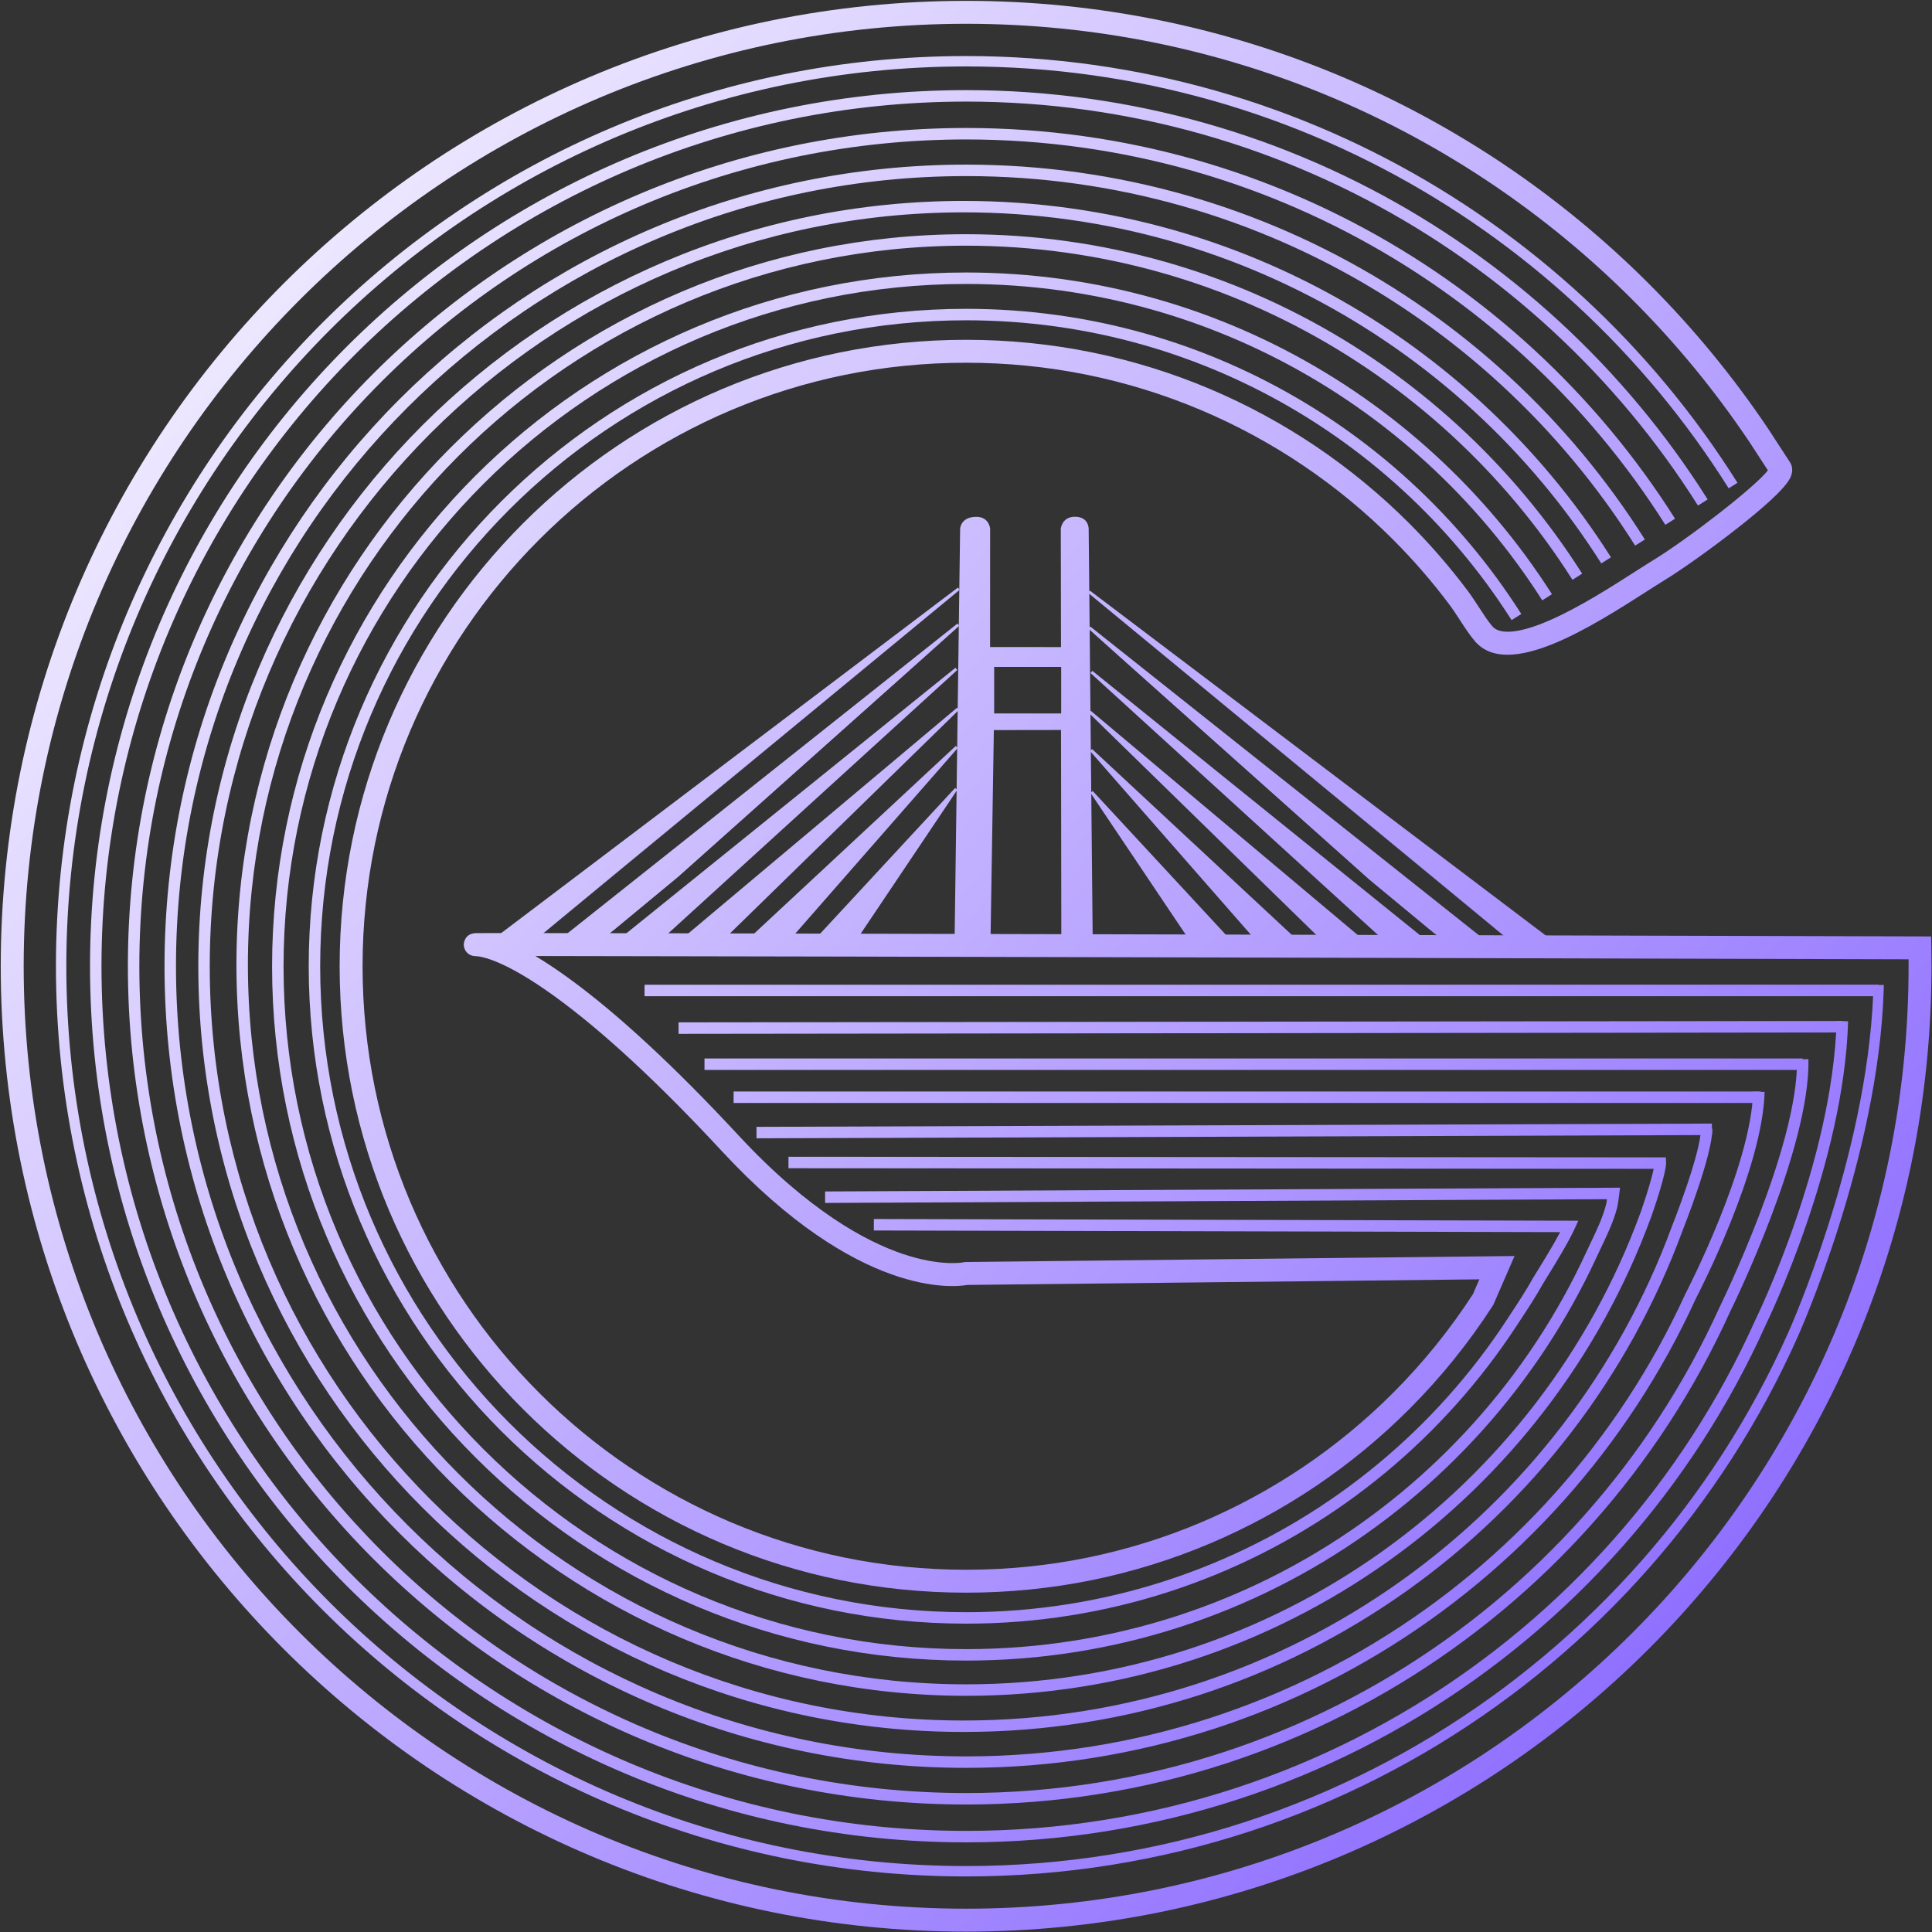 <svg width="1348" height="1348" viewBox="0 0 1348 1348" fill="none" xmlns="http://www.w3.org/2000/svg">
<rect x="0" y="0" width="1348" height="1348" fill="#333333" stroke="none"/>
<path d="M674.093 1347.74C628.399 1347.74 582.73 1343.13 538.354 1334.05C495.103 1325.2 452.56 1312 411.906 1294.8C371.991 1277.92 333.496 1257.02 297.488 1232.7C261.823 1208.6 228.286 1180.93 197.808 1150.45C167.328 1119.97 139.657 1086.44 115.563 1050.77C91.236 1014.76 70.341 976.268 53.459 936.353C36.265 895.701 23.059 853.158 14.207 809.906C5.127 765.531 0.523 719.861 0.523 674.167C0.523 628.473 5.127 582.804 14.207 538.428C23.059 495.177 36.265 452.634 53.459 411.981C70.341 372.067 91.236 333.571 115.563 297.562C139.658 261.897 167.33 228.36 197.808 197.882C228.285 167.404 261.823 139.733 297.488 115.638C333.496 91.311 371.992 70.416 411.906 53.534C452.561 36.338 495.104 23.132 538.353 14.282C582.727 5.202 628.396 0.598 674.093 0.598C719.79 0.598 765.458 5.202 809.832 14.282C853.081 23.132 895.624 36.338 936.279 53.534C976.193 70.416 1014.69 91.311 1050.7 115.638C1086.36 139.732 1119.9 167.403 1150.38 197.882C1158.09 205.598 1165.72 213.602 1173.04 221.671C1180.37 229.753 1187.6 238.121 1194.53 246.542C1201.47 254.981 1208.3 263.698 1214.81 272.452C1221.34 281.224 1227.74 290.275 1233.83 299.354L1233.89 299.447L1248.94 322.571C1250.37 324.774 1250.81 327.498 1250.19 330.24C1249.43 333.549 1247.87 340.436 1212.6 368.214C1195.13 381.974 1174.28 396.879 1161.91 404.461C1158.51 406.545 1154.44 409.148 1149.73 412.163C1110.96 436.99 1052.36 474.51 1029.11 447.417C1025.45 443.155 1021.99 437.824 1018.64 432.669C1016.23 428.955 1013.73 425.115 1011.24 421.794C1005.26 413.81 998.902 405.933 992.353 398.382C985.815 390.843 978.922 383.444 971.869 376.391C952.81 357.332 931.839 340.03 909.539 324.963C887.027 309.754 862.96 296.692 838.009 286.138C812.597 275.39 786.004 267.135 758.971 261.603C703.481 250.25 644.704 250.25 589.213 261.603C562.179 267.135 535.587 275.39 510.176 286.138C485.224 296.692 461.158 309.755 438.647 324.963C416.347 340.029 395.376 357.332 376.316 376.391C357.257 395.449 339.955 416.42 324.889 438.721C309.68 461.234 296.617 485.3 286.064 510.251C275.315 535.663 267.061 562.254 261.529 589.289C255.852 617.032 252.973 645.589 252.973 674.167C252.973 702.745 255.852 731.302 261.529 759.046C267.061 786.08 275.315 812.672 286.064 838.084C296.618 863.036 309.681 887.102 324.889 909.613C339.955 931.913 357.257 952.885 376.316 971.943C395.373 991.001 416.344 1008.3 438.647 1023.37C461.16 1038.58 485.226 1051.64 510.176 1062.2C535.588 1072.94 562.18 1081.2 589.213 1086.73C644.7 1098.09 703.484 1098.09 758.971 1086.73C786.004 1081.2 812.596 1072.95 838.009 1062.2C862.958 1051.64 887.025 1038.58 909.539 1023.37C931.842 1008.3 952.813 991 971.869 971.943C982.375 961.438 992.437 950.253 1001.78 938.699C1011 927.285 1019.72 915.261 1027.71 902.95L1032.2 892.626L674.913 896.529C665.733 898.178 598.888 905.816 503.721 803.234C459.7 755.782 420.531 719.499 387.302 695.389C351.794 669.627 335.762 667.234 331.694 667.115C326.349 666.958 323.529 662.801 323.591 658.971C323.596 658.653 323.813 651.2 332.203 651.076C332.704 651.069 333.451 651.062 334.436 651.057C336.351 651.045 339.193 651.038 342.9 651.032C350.288 651.021 361.122 651.023 374.91 651.035C402.474 651.058 441.85 651.122 489.102 651.214C572.707 651.377 689.282 651.646 835.588 652.012C1084.69 652.636 1337.04 653.338 1339.56 653.345L1347.39 653.367L1347.54 661.193C1347.62 665.471 1347.66 669.836 1347.66 674.167C1347.66 719.861 1343.06 765.53 1333.98 809.906C1325.13 853.156 1311.92 895.699 1294.73 936.353C1277.84 976.268 1256.95 1014.76 1232.62 1050.77C1208.53 1086.43 1180.86 1119.97 1150.38 1150.45C1119.9 1180.93 1086.36 1208.6 1050.7 1232.7C1014.69 1257.02 976.194 1277.92 936.279 1294.8C895.625 1312 853.082 1325.2 809.832 1334.05C765.456 1343.13 719.786 1347.74 674.093 1347.74ZM674.093 16.598C629.471 16.598 584.881 21.093 541.561 29.957C499.346 38.596 457.821 51.486 418.139 68.27C379.176 84.75 341.597 105.147 306.445 128.896C271.624 152.421 238.879 179.438 209.121 209.195C179.363 238.954 152.346 271.698 128.821 306.52C105.072 341.672 84.675 379.252 68.195 418.214C51.412 457.894 38.522 499.419 29.883 541.636C21.018 584.958 16.523 629.548 16.523 674.167C16.523 718.786 21.018 763.376 29.883 806.699C38.522 848.916 51.412 890.44 68.195 930.12C84.675 969.083 105.072 1006.66 128.821 1041.81C152.345 1076.63 179.362 1109.38 209.121 1139.14C238.879 1168.9 271.624 1195.91 306.445 1219.44C341.597 1243.19 379.176 1263.58 418.139 1280.06C457.82 1296.85 499.345 1309.74 541.561 1318.38C584.884 1327.24 629.474 1331.74 674.093 1331.74C718.711 1331.74 763.301 1327.24 806.625 1318.38C848.839 1309.74 890.364 1296.85 930.046 1280.06C969.009 1263.58 1006.59 1243.19 1041.74 1219.44C1076.56 1195.92 1109.3 1168.9 1139.06 1139.14C1168.82 1109.38 1195.84 1076.63 1219.36 1041.81C1243.11 1006.66 1263.51 969.083 1279.99 930.12C1296.77 890.439 1309.66 848.914 1318.3 806.699C1327.17 763.376 1331.66 718.786 1331.66 674.167C1331.66 672.555 1331.66 670.938 1331.64 669.323C1249.4 669.095 552.354 667.179 373.523 667.031C380.736 671.332 388.482 676.478 396.698 682.439C430.769 707.158 470.723 744.139 515.451 792.353C564.387 845.102 604.583 866.318 629.686 874.828C656.551 883.937 672.195 880.763 672.352 880.729L673.201 880.533L674.005 880.539L1056.74 876.356L1041.85 910.541L1041.5 911.089C1033.11 924.062 1023.94 936.736 1014.22 948.758C1004.53 960.748 994.084 972.355 983.183 983.258C963.407 1003.03 941.643 1020.99 918.496 1036.63C895.125 1052.42 870.143 1065.98 844.242 1076.93C817.857 1088.09 790.247 1096.66 762.178 1102.41C704.587 1114.19 643.601 1114.19 586.006 1102.41C557.938 1096.66 530.328 1088.09 503.943 1076.93C478.042 1065.98 453.059 1052.42 429.689 1036.63C406.543 1020.99 384.779 1003.03 365.002 983.258C345.223 963.478 327.267 941.714 311.631 918.57C295.844 895.203 282.284 870.221 271.327 844.316C260.168 817.932 251.598 790.322 245.854 762.253C239.961 733.456 236.973 703.82 236.973 674.167C236.973 644.514 239.961 614.878 245.854 586.081C251.598 558.012 260.168 530.403 271.327 504.019C282.283 478.116 295.843 453.133 311.631 429.764C327.267 406.619 345.224 384.856 365.002 365.077C384.782 345.297 406.546 327.341 429.689 311.706C453.057 295.918 478.04 282.358 503.944 271.402C530.327 260.243 557.937 251.672 586.006 245.928C643.604 234.143 704.583 234.143 762.178 245.928C790.247 251.671 817.857 260.242 844.242 271.402C870.145 282.358 895.127 295.918 918.496 311.706C941.64 327.342 963.404 345.298 983.183 365.077C990.502 372.397 997.655 380.075 1004.44 387.899C1011.24 395.735 1017.83 403.91 1024.04 412.196C1026.86 415.948 1029.5 420.018 1032.06 423.954C1035.26 428.886 1038.29 433.545 1041.25 436.998C1046.64 443.274 1061.01 441.712 1081.71 432.604C1102.23 423.576 1124.7 409.191 1141.1 398.688C1145.88 395.628 1150.01 392.985 1153.55 390.817C1178.05 375.805 1224.7 339.668 1233.5 328.172L1220.51 308.215C1214.57 299.369 1208.33 290.551 1201.97 282.004C1195.61 273.457 1188.95 264.945 1182.18 256.707C1175.41 248.484 1168.35 240.314 1161.19 232.423C1154.04 224.544 1146.6 216.729 1139.06 209.195C1109.31 179.437 1076.56 152.42 1041.74 128.896C1006.59 105.147 969.008 84.749 930.046 68.27C890.364 51.486 848.838 38.596 806.625 29.957C763.304 21.093 718.714 16.598 674.093 16.598Z" fill="url(#paint0_linear_79_331)"/>
<path d="M674.093 1309.23C652.432 1309.23 630.587 1308.13 609.166 1305.95C588.053 1303.81 566.838 1300.57 546.11 1296.33C525.658 1292.14 505.18 1286.88 485.247 1280.68C465.547 1274.55 445.916 1267.37 426.897 1259.32C408.058 1251.35 389.38 1242.36 371.382 1232.58C353.514 1222.87 335.897 1212.17 319.021 1200.77C302.234 1189.43 285.786 1177.13 270.133 1164.21C254.527 1151.33 239.355 1137.54 225.037 1123.22C210.723 1108.91 196.933 1093.74 184.05 1078.13C171.136 1062.48 158.836 1046.03 147.492 1029.24C136.093 1012.37 125.391 994.749 115.682 976.878C105.906 958.882 96.908 940.203 88.939 921.363C80.898 902.353 73.713 882.722 67.583 863.014C61.386 843.09 56.121 822.612 51.934 802.151C47.691 781.421 44.454 760.205 42.31 739.094C40.134 717.674 39.031 695.83 39.031 674.167C39.031 652.505 40.134 630.66 42.31 609.24C44.454 588.129 47.691 566.914 51.934 546.184C56.121 525.723 61.386 505.245 67.583 485.321C73.711 465.617 80.897 445.985 88.939 426.971C96.908 408.132 105.905 389.454 115.682 371.457C125.39 353.586 136.092 335.97 147.492 319.096C158.838 302.302 171.138 285.854 184.05 270.208C196.935 254.595 210.725 239.422 225.037 225.111C239.354 210.793 254.526 197.003 270.133 184.124C285.785 171.208 302.233 158.908 319.021 147.566C335.897 136.166 353.514 125.463 371.382 115.756C389.381 105.979 408.059 96.981 426.897 89.013C445.916 80.969 465.547 73.784 485.247 67.657C505.169 61.46 525.647 56.195 546.11 52.007C566.838 47.766 588.053 44.528 609.166 42.384C630.589 40.209 652.434 39.105 674.093 39.105C689.065 39.105 704.195 39.633 719.062 40.673C733.776 41.702 748.623 43.261 763.189 45.306C777.613 47.331 792.141 49.887 806.368 52.901C820.466 55.888 834.638 59.404 848.492 63.352C862.225 67.266 876.008 71.707 889.458 76.555C902.804 81.366 916.161 86.698 929.158 92.404C942.078 98.078 954.974 104.265 967.489 110.796C979.94 117.294 992.341 124.301 1004.34 131.624C1016.29 138.913 1028.16 146.705 1039.62 154.785C1051.04 162.836 1062.35 171.378 1073.22 180.172C1084.06 188.946 1094.76 198.202 1105.02 207.682C1115.27 217.152 1125.33 227.086 1134.93 237.21C1144.54 247.337 1153.93 257.916 1162.85 268.651C1171.79 279.412 1180.47 290.6 1188.66 301.902C1196.89 313.25 1204.83 325.011 1212.27 336.857L1206.13 340.71C1198.78 328.999 1190.93 317.373 1182.8 306.153C1174.7 294.979 1166.11 283.918 1157.28 273.28C1148.46 262.666 1139.17 252.207 1129.68 242.195C1120.18 232.187 1110.24 222.364 1100.1 213.001C1089.96 203.629 1079.38 194.479 1068.66 185.804C1057.91 177.11 1046.74 168.666 1035.45 160.705C1024.12 152.717 1012.39 145.014 1000.57 137.808C988.705 130.569 976.447 123.642 964.138 117.218C951.766 110.762 939.018 104.645 926.246 99.037C913.398 93.397 900.194 88.125 887.001 83.37C873.706 78.578 860.082 74.187 846.507 70.319C832.812 66.416 818.802 62.94 804.866 59.988C790.802 57.008 776.441 54.482 762.182 52.48C747.781 50.458 733.104 48.917 718.557 47.899C703.857 46.871 688.897 46.349 674.093 46.349C652.677 46.349 631.079 47.44 609.898 49.591C589.026 51.71 568.053 54.911 547.562 59.104C527.335 63.244 507.092 68.449 487.398 74.574C467.925 80.63 448.519 87.733 429.719 95.685C411.097 103.561 392.633 112.456 374.84 122.121C357.176 131.717 339.76 142.298 323.076 153.569C306.48 164.781 290.218 176.941 274.744 189.711C259.314 202.444 244.314 216.078 230.159 230.233C216.009 244.382 202.375 259.383 189.637 274.818C176.872 290.286 164.711 306.548 153.495 323.151C142.225 339.833 131.644 357.249 122.047 374.915C112.382 392.706 103.488 411.169 95.611 429.793C87.661 448.589 80.558 467.995 74.5 487.472C68.374 507.167 63.169 527.41 59.03 547.636C54.837 568.129 51.636 589.102 49.517 609.972C47.366 631.15 46.275 652.748 46.275 674.167C46.275 695.586 47.366 717.185 49.517 738.362C51.636 759.232 54.837 780.205 59.03 800.698C63.169 820.926 68.374 841.168 74.5 860.863C80.56 880.344 87.662 899.749 95.611 918.541C103.489 937.166 112.383 955.63 122.047 973.421C131.645 991.088 142.226 1008.5 153.495 1025.18C164.709 1041.78 176.87 1058.05 189.637 1073.52C202.374 1088.95 216.007 1103.95 230.159 1118.1C244.314 1132.26 259.315 1145.89 274.744 1158.62C290.219 1171.39 306.48 1183.55 323.076 1194.77C339.76 1206.04 357.176 1216.62 374.84 1226.21C392.631 1235.88 411.096 1244.77 429.719 1252.65C448.519 1260.6 467.925 1267.7 487.398 1273.76C507.103 1279.89 527.345 1285.09 547.562 1289.23C568.053 1293.42 589.026 1296.62 609.898 1298.74C631.077 1300.89 652.676 1301.99 674.093 1301.99C690.964 1301.99 708.009 1301.31 724.755 1299.97C741.296 1298.65 757.968 1296.65 774.306 1294.03C790.464 1291.44 806.71 1288.17 822.595 1284.32C838.325 1280.5 854.096 1276.02 869.469 1270.99C884.712 1266 899.956 1260.35 914.775 1254.2C929.497 1248.08 944.162 1241.32 958.36 1234.09C972.493 1226.9 986.526 1219.08 1000.07 1210.83C1013.55 1202.63 1026.9 1193.79 1039.75 1184.57C1052.56 1175.38 1065.18 1165.58 1077.25 1155.45C1089.31 1145.34 1101.14 1134.64 1112.42 1123.64C1123.69 1112.65 1134.68 1101.09 1145.09 1089.29C1155.51 1077.47 1165.62 1065.11 1175.12 1052.55C1184.65 1039.95 1193.81 1026.84 1202.35 1013.58C1210.92 1000.26 1219.09 986.446 1226.62 972.523C1234.2 958.528 1241.32 944.067 1247.8 929.545C1248.36 928.312 1302.23 808.178 1306.92 694.466L449.801 694.938L449.797 687.694L1314.41 687.218L1314.29 690.957C1310.61 807.23 1254.96 931.275 1254.4 932.515C1247.86 947.186 1240.66 961.813 1233 975.971C1225.38 990.055 1217.11 1004.03 1208.44 1017.5C1199.8 1030.91 1190.54 1044.18 1180.9 1056.92C1171.29 1069.63 1161.07 1082.13 1150.52 1094.08C1140 1106.02 1128.88 1117.71 1117.48 1128.83C1106.07 1139.95 1094.11 1150.78 1081.91 1161C1069.69 1171.25 1056.93 1181.16 1043.98 1190.45C1030.98 1199.78 1017.47 1208.72 1003.84 1217.02C990.137 1225.36 975.94 1233.28 961.646 1240.55C947.281 1247.86 932.447 1254.7 917.555 1260.89C902.562 1267.12 887.142 1272.83 871.721 1277.88C856.169 1282.96 840.215 1287.5 824.302 1291.36C808.233 1295.26 791.798 1298.56 775.452 1301.18C758.926 1303.83 742.062 1305.86 725.331 1307.19C708.395 1308.54 691.155 1309.23 674.093 1309.23Z" fill="url(#paint1_linear_79_331)"/>
<path d="M674.093 1285.45C653.247 1285.45 632.22 1284.39 611.597 1282.29C591.271 1280.23 570.851 1277.11 550.902 1273.03C531.204 1269 511.493 1263.93 492.317 1257.97C473.354 1252.07 454.458 1245.15 436.152 1237.41C418.017 1229.74 400.038 1221.08 382.716 1211.67C365.521 1202.33 348.564 1192.03 332.315 1181.05C316.15 1170.13 300.318 1158.29 285.258 1145.86C270.233 1133.46 255.629 1120.19 241.85 1106.41C228.072 1092.63 214.798 1078.03 202.398 1063C189.967 1047.94 178.127 1032.11 167.209 1015.94C156.237 999.705 145.935 982.747 136.59 965.544C127.179 948.22 118.519 930.241 110.848 912.108C103.106 893.803 96.189 874.906 90.291 855.942C84.327 836.766 79.258 817.055 75.228 797.357C71.145 777.406 68.028 756.985 65.964 736.663C63.87 716.043 62.809 695.017 62.809 674.167C62.809 653.318 63.87 632.292 65.964 611.672C68.028 591.349 71.145 570.928 75.228 550.977C79.258 531.28 84.326 511.569 90.291 492.392C96.189 473.43 103.105 454.533 110.848 436.227C118.519 418.092 127.179 400.114 136.59 382.791C145.936 365.586 156.238 348.628 167.209 332.39C178.128 316.227 189.967 300.395 202.398 285.333C214.796 270.309 228.069 255.704 241.85 241.924C255.63 228.144 270.234 214.871 285.258 202.473C300.315 190.045 316.147 178.206 332.315 167.283C348.562 156.308 365.519 146.006 382.716 136.665C400.041 127.253 418.02 118.592 436.152 110.922C454.458 103.18 473.354 96.264 492.317 90.366C511.495 84.401 531.206 79.333 550.902 75.302C570.854 71.22 591.275 68.103 611.597 66.039C632.217 63.945 653.243 62.883 674.093 62.883C688.472 62.883 703.006 63.389 717.292 64.386C731.431 65.374 745.695 66.868 759.685 68.829C773.545 70.771 787.502 73.221 801.169 76.111C814.712 78.974 828.33 82.346 841.644 86.132C854.846 89.886 868.09 94.145 881.008 98.792C893.83 103.404 906.666 108.517 919.161 113.991C931.571 119.428 943.965 125.362 956.001 131.628C967.968 137.858 979.888 144.579 991.429 151.603C1002.92 158.598 1014.33 166.071 1025.34 173.814C1036.33 181.538 1047.19 189.73 1057.65 198.164C1068.08 206.584 1078.38 215.462 1088.24 224.55C1098.1 233.638 1107.78 243.167 1117.02 252.873C1126.26 262.591 1135.3 272.738 1143.88 283.033C1152.47 293.342 1160.84 304.074 1168.73 314.93C1176.65 325.814 1184.3 337.097 1191.47 348.463L1184.71 352.732C1177.63 341.513 1170.08 330.378 1162.26 319.636C1154.47 308.921 1146.22 298.33 1137.74 288.155C1129.27 277.994 1120.35 267.979 1111.22 258.388C1102.11 248.808 1092.55 239.403 1082.82 230.433C1073.08 221.463 1062.92 212.701 1052.62 204.39C1042.31 196.066 1031.58 187.981 1020.74 180.358C1009.88 172.716 998.614 165.34 987.271 158.437C975.88 151.505 964.117 144.873 952.307 138.724C940.429 132.54 928.197 126.684 915.95 121.319C903.62 115.917 890.953 110.871 878.301 106.32C865.553 101.735 852.484 97.532 839.457 93.827C826.317 90.09 812.878 86.763 799.515 83.938C786.027 81.086 772.253 78.668 758.576 76.751C744.767 74.816 730.69 73.341 716.736 72.367C702.634 71.382 688.288 70.883 674.093 70.883C653.512 70.883 632.757 71.931 612.406 73.998C592.349 76.035 572.196 79.111 552.505 83.14C533.069 87.118 513.618 92.119 494.693 98.005C475.98 103.825 457.333 110.65 439.269 118.291C421.375 125.859 403.632 134.406 386.534 143.694C369.563 152.914 352.827 163.081 336.793 173.912C320.837 184.692 305.211 196.377 290.35 208.643C275.522 220.879 261.107 233.98 247.507 247.581C233.905 261.182 220.805 275.597 208.568 290.424C196.299 305.291 184.615 320.916 173.838 336.868C163.01 352.895 152.843 369.63 143.619 386.609C134.333 403.705 125.786 421.447 118.216 439.343C110.576 457.408 103.75 476.056 97.93 494.768C92.044 513.692 87.043 533.144 83.065 552.58C79.036 572.27 75.96 592.423 73.923 612.48C71.856 632.832 70.809 653.586 70.809 674.167C70.809 694.748 71.856 715.502 73.923 735.854C75.96 755.912 79.036 776.064 83.065 795.754C87.043 815.191 92.044 834.643 97.93 853.566C103.751 872.28 110.576 890.928 118.216 908.991C125.786 926.887 134.333 944.629 143.619 961.726C152.842 978.703 163.009 995.438 173.838 1011.47C184.614 1027.42 196.299 1043.04 208.568 1057.91C220.807 1072.74 233.908 1087.16 247.507 1100.75C261.106 1114.35 275.521 1127.46 290.35 1139.69C305.213 1151.96 320.839 1163.64 336.793 1174.42C352.83 1185.25 369.565 1195.42 386.534 1204.64C403.629 1213.93 421.372 1222.47 439.269 1230.04C457.333 1237.68 475.98 1244.51 494.693 1250.33C513.617 1256.21 533.067 1261.22 552.505 1265.19C572.192 1269.22 592.346 1272.3 612.406 1274.34C632.761 1276.4 653.515 1277.45 674.093 1277.45C690.276 1277.45 706.617 1276.8 722.66 1275.52C738.52 1274.26 754.503 1272.35 770.165 1269.84C785.66 1267.37 801.237 1264.24 816.462 1260.56C831.533 1256.91 846.655 1252.62 861.41 1247.81C876.029 1243.04 890.647 1237.63 904.857 1231.74C918.959 1225.9 933.025 1219.43 946.662 1212.51C960.203 1205.64 973.666 1198.16 986.676 1190.26C999.617 1182.4 1012.43 1173.95 1024.75 1165.13C1037.04 1156.34 1049.15 1146.97 1060.74 1137.28C1072.32 1127.6 1083.68 1117.36 1094.51 1106.84C1105.33 1096.32 1115.89 1085.26 1125.89 1073.97C1135.9 1062.67 1145.61 1050.84 1154.75 1038.81C1163.91 1026.75 1172.72 1014.2 1180.93 1001.51C1189.19 988.749 1197.05 975.529 1204.3 962.218C1211.59 948.825 1218.45 934.984 1224.7 921.079L1224.76 920.943C1225.3 919.857 1278.54 811.23 1281.47 712.325L1289.47 712.562C1286.52 812.147 1233.65 921 1231.97 924.419C1225.65 938.489 1218.7 952.493 1211.32 966.043C1203.98 979.531 1196.02 992.927 1187.65 1005.86C1179.32 1018.72 1170.4 1031.43 1161.12 1043.65C1151.86 1055.83 1142.02 1067.82 1131.88 1079.27C1121.75 1090.71 1111.05 1101.92 1100.08 1112.58C1089.11 1123.23 1077.6 1133.61 1065.88 1143.41C1054.13 1153.23 1041.86 1162.73 1029.41 1171.64C1016.92 1180.57 1003.94 1189.14 990.827 1197.1C977.643 1205.1 964.001 1212.69 950.281 1219.65C936.462 1226.66 922.209 1233.21 907.919 1239.13C893.519 1245.1 878.706 1250.58 863.891 1255.41C848.939 1260.29 833.615 1264.64 818.343 1268.33C802.915 1272.06 787.13 1275.23 771.428 1277.74C755.56 1280.28 739.365 1282.22 723.294 1283.5C707.042 1284.79 690.488 1285.45 674.093 1285.45Z" fill="url(#paint2_linear_79_331)"/>
<path d="M674.092 1259.04C654.141 1259.04 634.023 1258.02 614.297 1256.02C594.85 1254.04 575.312 1251.06 556.225 1247.15C537.387 1243.3 518.528 1238.45 500.171 1232.74C482.031 1227.1 463.951 1220.48 446.433 1213.07C429.084 1205.74 411.882 1197.45 395.306 1188.44C378.849 1179.5 362.625 1169.65 347.083 1159.15C331.616 1148.7 316.468 1137.37 302.059 1125.48C287.68 1113.61 273.707 1100.91 260.527 1087.73C247.345 1074.55 234.645 1060.58 222.78 1046.2C210.889 1031.79 199.561 1016.64 189.111 1001.18C178.612 985.635 168.755 969.41 159.815 952.953C150.809 936.374 142.522 919.172 135.186 901.826C127.78 884.317 121.163 866.237 115.518 848.088C109.811 829.739 104.961 810.88 101.104 792.034C97.199 772.945 94.217 753.407 92.242 733.962C90.238 714.234 89.223 694.117 89.223 674.167C89.223 654.218 90.238 634.1 92.242 614.373C94.217 594.927 97.199 575.389 101.104 556.3C104.962 537.452 109.811 518.593 115.518 500.246C121.163 482.098 127.78 464.018 135.186 446.508C142.522 429.163 150.809 411.96 159.815 395.381C168.755 378.924 178.612 362.699 189.111 347.158C199.562 331.69 210.889 316.542 222.78 302.134C234.642 287.76 247.342 273.787 260.527 260.602C273.707 247.422 287.68 234.722 302.059 222.855C316.47 210.962 331.618 199.634 347.083 189.187C362.621 178.689 378.846 168.832 395.306 159.89C411.881 150.886 429.082 142.6 446.433 135.261C463.947 127.854 482.028 121.236 500.171 115.593C518.519 109.886 537.378 105.037 556.225 101.18C575.318 97.273 594.856 94.291 614.298 92.317C634.028 90.314 654.146 89.297 674.092 89.297C687.831 89.297 701.719 89.78 715.372 90.732C728.877 91.673 742.506 93.1 755.882 94.972C769.122 96.824 782.46 99.162 795.524 101.921C808.469 104.654 821.482 107.872 834.205 111.485C846.821 115.068 859.479 119.134 871.826 123.568C884.089 127.973 896.357 132.854 908.291 138.075C920.15 143.263 931.998 148.926 943.504 154.908C954.946 160.856 966.341 167.271 977.371 173.974C988.356 180.648 999.266 187.781 1009.8 195.175C1020.29 202.542 1030.68 210.362 1040.68 218.417C1050.65 226.447 1060.5 234.921 1069.94 243.604C1079.37 252.28 1088.63 261.376 1097.46 270.642C1106.3 279.913 1114.95 289.6 1123.16 299.433C1131.39 309.281 1139.39 319.526 1146.94 329.884C1154.52 340.277 1161.85 351.048 1168.71 361.898L1161.95 366.175C1155.18 355.473 1147.96 344.849 1140.48 334.598C1133.03 324.381 1125.14 314.276 1117.02 304.562C1108.92 294.862 1100.39 285.307 1091.67 276.162C1082.96 267.023 1073.82 258.05 1064.52 249.492C1055.21 240.927 1045.5 232.568 1035.66 224.647C1025.8 216.703 1015.55 208.989 1005.2 201.722C994.812 194.43 984.052 187.394 973.217 180.811C962.338 174.199 951.1 167.873 939.814 162.006C928.466 156.106 916.781 150.521 905.084 145.404C893.315 140.255 881.216 135.441 869.121 131.098C856.945 126.724 844.462 122.714 832.02 119.181C819.472 115.617 806.638 112.444 793.872 109.749C780.986 107.027 767.832 104.722 754.773 102.895C741.58 101.048 728.137 99.641 714.815 98.712C701.347 97.773 687.646 97.297 674.092 97.297C654.415 97.297 634.569 98.299 615.106 100.276C595.931 102.223 576.66 105.164 557.829 109.018C539.242 112.821 520.642 117.604 502.547 123.231C484.654 128.797 466.823 135.323 449.549 142.629C432.437 149.867 415.472 158.04 399.125 166.92C382.89 175.739 366.887 185.461 351.562 195.815C336.308 206.121 321.366 217.294 307.151 229.025C292.967 240.73 279.184 253.258 266.184 266.258C253.178 279.264 240.651 293.048 228.95 307.226C217.221 321.438 206.048 336.38 195.74 351.637C185.385 366.965 175.663 382.968 166.845 399.199C157.962 415.552 149.79 432.517 142.554 449.625C135.25 466.893 128.724 484.724 123.157 502.622C117.529 520.716 112.746 539.315 108.942 557.904C105.09 576.73 102.149 596.002 100.201 615.181C98.225 634.641 97.223 654.486 97.223 674.167C97.223 693.848 98.225 713.694 100.201 733.153C102.149 752.333 105.09 771.604 108.942 790.431C112.746 809.017 117.528 827.616 123.157 845.712C128.724 863.611 135.25 881.442 142.554 898.709C149.79 915.817 157.962 932.783 166.845 949.135C175.663 965.366 185.385 981.369 195.74 996.697C206.047 1011.95 217.221 1026.9 228.95 1041.11C240.653 1055.29 253.181 1069.07 266.184 1082.08C279.184 1095.08 292.967 1107.6 307.151 1119.31C321.364 1131.04 336.306 1142.21 351.562 1152.52C366.891 1162.88 382.894 1172.6 399.125 1181.41C415.473 1190.29 432.439 1198.47 449.549 1205.71C466.826 1213.01 484.657 1219.54 502.547 1225.1C520.651 1230.73 539.251 1235.52 557.829 1239.32C576.654 1243.17 595.924 1246.11 615.106 1248.06C634.564 1250.04 654.41 1251.04 674.092 1251.04C689.517 1251.04 705.099 1250.42 720.407 1249.21C735.532 1248 750.774 1246.19 765.711 1243.8C780.48 1241.45 795.338 1238.47 809.869 1234.97C824.252 1231.5 838.676 1227.42 852.743 1222.84C866.686 1218.3 880.632 1213.16 894.193 1207.56C907.651 1202 921.072 1195.85 934.083 1189.27C947.008 1182.73 959.856 1175.61 972.271 1168.1C984.629 1160.62 996.858 1152.58 1008.62 1144.19C1020.35 1135.83 1031.91 1126.91 1042.99 1117.69C1054.05 1108.48 1064.9 1098.73 1075.24 1088.73C1085.59 1078.71 1095.68 1068.19 1105.24 1057.44C1114.81 1046.68 1124.1 1035.42 1132.83 1023.98C1141.59 1012.52 1150.02 1000.57 1157.89 988.482C1165.79 976.347 1173.32 963.764 1180.28 951.082C1187.27 938.322 1193.86 925.146 1199.85 911.92L1199.9 911.801C1200.45 910.684 1254.98 799.437 1253.8 739.149L1261.8 738.992C1263.02 800.975 1209.8 909.816 1207.11 915.278C1201.04 928.67 1194.37 942.01 1187.29 954.928C1180.24 967.786 1172.61 980.544 1164.6 992.848C1156.62 1005.1 1148.07 1017.21 1139.19 1028.84C1130.33 1040.44 1120.92 1051.85 1111.21 1062.76C1101.52 1073.65 1091.29 1084.32 1080.81 1094.47C1070.32 1104.62 1059.32 1114.5 1048.11 1123.83C1036.88 1133.19 1025.15 1142.23 1013.26 1150.71C1001.34 1159.21 988.941 1167.36 976.412 1174.94C963.825 1182.56 950.798 1189.78 937.692 1196.41C924.502 1203.08 910.894 1209.32 897.248 1214.96C883.497 1220.64 869.355 1225.85 855.218 1230.45C840.955 1235.09 826.328 1239.23 811.746 1242.75C797.011 1246.3 781.947 1249.31 766.972 1251.7C751.828 1254.12 736.374 1255.96 721.04 1257.18C705.522 1258.41 689.727 1259.04 674.092 1259.04Z" fill="url(#paint3_linear_79_331)"/>
<path d="M674.095 1233.47C655.013 1233.47 635.774 1232.5 616.914 1230.59C598.32 1228.7 579.636 1225.85 561.379 1222.11C543.35 1218.42 525.315 1213.79 507.775 1208.33C490.418 1202.93 473.128 1196.6 456.386 1189.52C439.788 1182.5 423.338 1174.58 407.493 1165.97C391.753 1157.42 376.238 1147.99 361.377 1137.95C346.585 1127.96 332.098 1117.12 318.322 1105.75C304.57 1094.41 291.208 1082.26 278.605 1069.66C265.996 1057.05 253.851 1043.69 242.507 1029.94C231.134 1016.16 220.302 1001.67 210.311 986.884C200.272 972.025 190.845 956.51 182.295 940.769C173.686 924.92 165.761 908.471 158.742 891.877C151.659 875.13 145.331 857.84 139.933 840.487C134.475 822.938 129.838 804.903 126.15 786.883C122.414 768.624 119.563 749.939 117.675 731.348C115.759 712.482 114.787 693.244 114.787 674.167C114.787 655.09 115.759 635.852 117.675 616.986C119.562 598.396 122.414 579.712 126.15 561.452C129.838 543.431 134.475 525.396 139.933 507.848C145.331 490.493 151.659 473.203 158.742 456.458C165.759 439.867 173.684 423.417 182.294 407.565C190.844 391.828 200.27 376.312 210.311 361.45C220.301 346.663 231.133 332.176 242.507 318.394C253.851 304.648 265.996 291.286 278.605 278.677C291.209 266.073 304.571 253.928 318.322 242.58C332.099 231.209 346.585 220.376 361.377 210.383C376.239 200.343 391.755 190.917 407.493 182.368C423.342 173.757 439.792 165.833 456.386 158.814C473.135 151.73 490.425 145.402 507.775 140.005C525.328 134.546 543.363 129.909 561.379 126.223C579.632 122.487 598.317 119.636 616.914 117.747C635.779 115.831 655.018 114.859 674.095 114.859C687.259 114.859 700.565 115.323 713.643 116.236C726.58 117.14 739.637 118.509 752.452 120.305C765.141 122.084 777.918 124.329 790.429 126.976C802.826 129.598 815.292 132.687 827.481 136.155C839.575 139.597 851.699 143.498 863.515 147.751C875.25 151.974 887 156.658 898.439 161.672C909.804 166.654 921.15 172.089 932.162 177.826C943.121 183.536 954.031 189.691 964.589 196.121C975.109 202.527 985.552 209.372 995.631 216.465C1005.68 223.54 1015.63 231.043 1025.2 238.767C1034.75 246.477 1044.16 254.608 1053.19 262.933C1062.22 271.257 1071.08 279.984 1079.53 288.873C1087.98 297.769 1096.25 307.062 1104.11 316.495C1111.97 325.942 1119.62 335.771 1126.85 345.708C1134.09 355.674 1141.09 366.007 1147.65 376.418L1140.88 380.683C1134.41 370.42 1127.51 360.235 1120.37 350.411C1113.26 340.615 1105.71 330.927 1097.96 321.614C1090.22 312.316 1082.06 303.154 1073.73 294.385C1065.4 285.623 1056.66 277.02 1047.77 268.814C1038.87 260.607 1029.58 252.592 1020.17 244.991C1010.74 237.378 1000.94 229.981 991.028 223.007C981.092 216.015 970.797 209.268 960.429 202.954C950.021 196.616 939.267 190.549 928.464 184.921C917.612 179.266 906.429 173.909 895.228 168.999C883.953 164.057 872.372 159.44 860.806 155.278C849.16 151.087 837.21 147.241 825.292 143.849C813.278 140.431 800.992 137.387 788.773 134.803C776.443 132.193 763.848 129.981 751.34 128.228C738.709 126.458 725.838 125.108 713.085 124.217C700.192 123.316 687.074 122.859 674.095 122.859C655.287 122.859 636.32 123.817 617.722 125.706C599.392 127.568 580.975 130.379 562.982 134.061C545.226 137.694 527.451 142.264 510.151 147.645C493.051 152.963 476.01 159.2 459.502 166.183C443.147 173.1 426.934 180.911 411.312 189.397C395.799 197.824 380.505 207.115 365.856 217.012C351.275 226.863 336.995 237.542 323.414 248.75C309.859 259.937 296.687 271.909 284.262 284.334C271.832 296.763 259.86 309.936 248.677 323.486C237.465 337.072 226.787 351.352 216.939 365.929C207.043 380.578 197.751 395.872 189.324 411.384C180.837 427.008 173.026 443.222 166.11 459.575C159.129 476.079 152.893 493.119 147.572 510.224C142.192 527.519 137.622 545.294 133.988 563.055C130.305 581.054 127.495 599.471 125.634 617.794C123.745 636.393 122.787 655.359 122.787 674.167C122.787 692.975 123.745 711.941 125.634 730.54C127.495 748.865 130.305 767.282 133.988 785.279C137.622 803.04 142.192 820.815 147.572 838.11C152.892 855.214 159.129 872.254 166.11 888.76C173.028 905.115 180.838 921.329 189.324 936.95C197.753 952.466 207.044 967.759 216.939 982.405C226.789 996.984 237.467 1011.26 248.677 1024.85C259.86 1038.4 271.832 1051.57 284.262 1064C296.686 1076.42 309.858 1088.4 323.414 1099.58C336.994 1110.79 351.273 1121.47 365.856 1131.32C380.504 1141.22 395.798 1150.51 411.312 1158.94C426.93 1167.42 443.143 1175.23 459.502 1182.15C476.003 1189.13 493.044 1195.37 510.151 1200.69C527.439 1206.07 545.214 1210.64 562.983 1214.27C580.978 1217.96 599.395 1220.77 617.722 1222.63C636.315 1224.52 655.282 1225.47 674.095 1225.47C688.804 1225.47 703.658 1224.89 718.241 1223.73C732.654 1222.59 747.185 1220.86 761.429 1218.6C775.522 1216.35 789.685 1213.53 803.527 1210.2C817.24 1206.9 830.994 1203.02 844.405 1198.67C857.704 1194.35 871.002 1189.46 883.931 1184.14C896.761 1178.85 909.561 1173 921.975 1166.74C934.311 1160.52 946.568 1153.75 958.404 1146.61C970.188 1139.5 981.857 1131.85 993.086 1123.87C1004.27 1115.92 1015.31 1107.44 1025.89 1098.66C1036.45 1089.9 1046.81 1080.63 1056.68 1071.11C1066.56 1061.59 1076.2 1051.58 1085.34 1041.36C1094.48 1031.12 1103.36 1020.41 1111.71 1009.52C1120.09 998.608 1128.15 987.245 1135.68 975.746C1143.24 964.2 1150.45 952.227 1157.11 940.159C1163.8 928.025 1170.11 915.487 1175.87 902.893L1175.96 902.702C1176.42 901.825 1221.77 814.412 1223.22 761.648L1231.22 761.867C1229.73 816.072 1185.62 901.466 1183.1 906.31C1177.28 919.057 1170.89 931.744 1164.11 944.024C1157.35 956.268 1150.04 968.414 1142.37 980.128C1134.73 991.793 1126.55 1003.32 1118.06 1014.39C1109.58 1025.44 1100.58 1036.3 1091.3 1046.69C1082.03 1057.06 1072.26 1067.21 1062.24 1076.87C1052.22 1086.53 1041.71 1095.93 1031 1104.82C1020.26 1113.73 1009.06 1122.33 997.721 1130.39C986.329 1138.49 974.49 1146.25 962.535 1153.46C950.527 1160.7 938.092 1167.57 925.577 1173.88C912.982 1180.23 899.996 1186.17 886.978 1191.53C873.86 1196.94 860.368 1201.9 846.874 1206.28C833.266 1210.69 819.312 1214.63 805.398 1217.97C791.354 1221.35 776.984 1224.22 762.687 1226.5C748.235 1228.8 733.494 1230.55 718.874 1231.71C704.08 1232.88 689.014 1233.47 674.095 1233.47Z" fill="url(#paint4_linear_79_331)"/>
<path d="M672.487 1208.42C654.266 1208.42 635.893 1207.5 617.881 1205.67C600.122 1203.86 582.279 1201.14 564.848 1197.57C547.641 1194.05 530.418 1189.62 513.658 1184.41C497.085 1179.26 480.574 1173.21 464.583 1166.45C448.738 1159.75 433.029 1152.18 417.891 1143.96C402.861 1135.79 388.044 1126.79 373.853 1117.2C359.73 1107.66 345.896 1097.32 332.736 1086.46C319.609 1075.62 306.848 1064.02 294.807 1051.98C282.771 1039.95 271.173 1027.19 260.336 1014.06C249.477 1000.9 239.132 987.064 229.589 972.938C219.999 958.743 210.998 943.927 202.835 928.899C194.61 913.758 187.042 898.049 180.343 882.209C173.578 866.215 167.535 849.703 162.381 833.133C157.169 816.377 152.741 799.154 149.218 781.943C145.651 764.512 142.928 746.668 141.125 728.91C139.295 710.896 138.367 692.524 138.367 674.304C138.367 656.083 139.295 637.711 141.125 619.698C142.928 601.939 145.651 584.096 149.218 566.665C152.74 549.455 157.169 532.232 162.381 515.474C167.536 498.902 173.579 482.391 180.343 466.399C187.043 450.557 194.611 434.848 202.835 419.708C210.999 404.679 220.001 389.862 229.589 375.67C239.13 361.546 249.475 347.712 260.336 334.552C271.171 321.423 282.769 308.662 294.807 296.624C306.849 284.583 319.61 272.985 332.736 262.152C345.895 251.293 359.728 240.948 373.853 231.406C388.046 221.817 402.863 212.815 417.891 204.651C433.027 196.429 448.737 188.861 464.583 182.159C480.576 175.395 497.087 169.351 513.658 164.197C530.417 158.985 547.64 154.557 564.848 151.035C582.277 147.468 600.121 144.745 617.881 142.941C635.9 141.111 654.272 140.184 672.487 140.184C685.03 140.184 697.705 140.624 710.159 141.492C722.485 142.351 734.925 143.652 747.131 145.358C759.214 147.048 771.387 149.181 783.312 151.697C795.126 154.19 807.003 157.125 818.613 160.42C830.126 163.688 841.679 167.395 852.949 171.44C864.137 175.455 875.335 179.907 886.232 184.671C897.067 189.408 907.882 194.574 918.375 200.025C928.818 205.45 939.22 211.301 949.288 217.414C959.31 223.498 969.268 230.004 978.887 236.751C988.469 243.474 997.955 250.606 1007.08 257.952C1016.19 265.277 1025.17 273.006 1033.79 280.925C1042.4 288.839 1050.86 297.136 1058.92 305.587C1067 314.045 1074.89 322.881 1082.39 331.85C1089.91 340.834 1097.21 350.18 1104.11 359.626C1111.03 369.099 1117.72 378.924 1124 388.829L1117.26 393.1C1111.07 383.343 1104.48 373.665 1097.67 364.333C1090.87 355.026 1083.67 345.82 1076.27 336.969C1068.88 328.133 1061.1 319.429 1053.15 311.097C1045.21 302.771 1036.88 294.597 1028.39 286.801C1019.9 279 1011.05 271.385 1002.08 264.169C993.088 256.933 983.742 249.906 974.304 243.285C964.828 236.637 955.019 230.229 945.147 224.235C935.229 218.214 924.983 212.451 914.695 207.106C904.36 201.737 893.708 196.648 883.035 191.982C872.302 187.29 861.272 182.906 850.254 178.951C839.153 174.967 827.774 171.315 816.435 168.097C804.999 164.852 793.301 161.961 781.663 159.505C769.918 157.027 757.928 154.926 746.025 153.262C734.002 151.58 721.748 150.299 709.604 149.453C697.334 148.598 684.846 148.164 672.487 148.164C654.54 148.164 636.439 149.078 618.688 150.88C601.192 152.657 583.616 155.34 566.447 158.854C549.498 162.322 532.535 166.684 516.028 171.817C499.707 176.894 483.444 182.846 467.691 189.509C452.084 196.11 436.61 203.564 421.701 211.664C406.897 219.706 392.301 228.573 378.32 238.018C364.406 247.418 350.778 257.609 337.815 268.308C324.884 278.979 312.313 290.404 300.45 302.267C288.59 314.126 277.165 326.698 266.49 339.631C255.792 352.596 245.601 366.224 236.201 380.137C226.756 394.118 217.889 408.713 209.847 423.517C201.746 438.43 194.292 453.903 187.692 469.507C181.03 485.259 175.078 501.521 170.001 517.844C164.867 534.35 160.505 551.313 157.037 568.264C153.523 585.435 150.841 603.011 149.064 620.504C147.261 638.251 146.348 656.352 146.348 674.304C146.348 692.256 147.261 710.356 149.064 728.103C150.84 745.597 153.523 763.173 157.037 780.344C160.506 797.296 164.868 814.26 170.001 830.763C175.077 847.084 181.03 863.347 187.692 879.1C194.292 894.702 201.746 910.176 209.847 925.091C217.888 939.893 226.755 954.488 236.201 968.471C245.603 982.387 255.793 996.015 266.49 1008.98C277.167 1021.91 288.593 1034.48 300.45 1046.34C312.312 1058.2 324.883 1069.63 337.815 1080.3C350.779 1091 364.407 1101.19 378.32 1110.59C392.3 1120.03 406.896 1128.9 421.701 1136.94C436.611 1145.04 452.085 1152.5 467.691 1159.1C483.442 1165.76 499.705 1171.71 516.028 1176.79C532.536 1181.92 549.5 1186.29 566.447 1189.75C583.618 1193.27 601.194 1195.95 618.688 1197.73C636.433 1199.53 654.534 1200.44 672.487 1200.44C686.518 1200.44 700.686 1199.88 714.598 1198.78C728.357 1197.69 742.218 1196.05 755.794 1193.89C769.221 1191.75 782.731 1189.06 795.951 1185.88C809.027 1182.73 822.146 1179.04 834.945 1174.88C847.635 1170.77 860.321 1166.11 872.651 1161.03C884.899 1155.99 897.11 1150.41 908.943 1144.44C920.707 1138.52 932.4 1132.06 943.697 1125.25C954.949 1118.47 966.082 1111.17 976.786 1103.57C987.458 1095.99 997.989 1087.91 1008.09 1079.53C1018.16 1071.18 1028.04 1062.35 1037.47 1053.27C1046.89 1044.19 1056.09 1034.64 1064.81 1024.89C1073.54 1015.13 1082.01 1004.92 1089.98 994.539C1097.98 984.13 1105.67 973.294 1112.86 962.332C1120.07 951.332 1126.95 939.915 1133.32 928.398C1139.71 916.821 1145.74 904.865 1151.23 892.862C1156.76 880.769 1161.88 868.315 1166.47 855.85L1166.51 855.747C1166.71 855.239 1186.77 804.772 1186.77 787.601H1194.75C1194.75 806.172 1175.03 855.907 1173.94 858.657C1169.29 871.295 1164.09 883.92 1158.48 896.181C1152.91 908.367 1146.79 920.505 1140.3 932.258C1133.84 943.949 1126.85 955.539 1119.53 966.707C1112.24 977.834 1104.43 988.834 1096.31 999.4C1088.22 1009.93 1079.62 1020.3 1070.76 1030.21C1061.91 1040.11 1052.57 1049.8 1043 1059.01C1033.44 1068.23 1023.4 1077.2 1013.18 1085.68C1002.93 1094.17 992.24 1102.38 981.407 1110.08C970.541 1117.79 959.239 1125.2 947.816 1132.08C936.348 1139 924.478 1145.55 912.535 1151.57C900.521 1157.62 888.125 1163.29 875.689 1168.41C863.171 1173.57 850.291 1178.3 837.406 1182.48C824.413 1186.69 811.093 1190.44 797.816 1193.64C784.396 1196.86 770.679 1199.6 757.048 1201.77C743.266 1203.96 729.195 1205.63 715.229 1206.74C701.107 1207.86 686.727 1208.42 672.487 1208.42Z" fill="url(#paint5_linear_79_331)"/>
<path d="M674.167 1183.2H674.091C656.731 1183.2 639.221 1182.31 622.048 1180.56C605.123 1178.84 588.117 1176.23 571.502 1172.83C555.1 1169.46 538.685 1165.23 522.712 1160.25C506.913 1155.33 491.176 1149.56 475.938 1143.1C460.833 1136.7 445.86 1129.47 431.435 1121.62C417.108 1113.82 402.985 1105.22 389.46 1096.07C375.997 1086.96 362.811 1077.08 350.269 1066.71C337.756 1056.37 325.593 1045.29 314.115 1033.8C302.638 1022.3 291.583 1010.12 281.257 997.585C270.906 985.022 261.045 971.814 251.948 958.328C242.808 944.778 234.227 930.632 226.443 916.283C218.606 901.834 211.392 886.837 205.001 871.706C198.551 856.438 192.789 840.674 187.875 824.854C182.905 808.855 178.682 792.413 175.323 775.984C171.92 759.341 169.322 742.307 167.601 725.355C165.854 708.159 164.968 690.621 164.965 673.227C164.962 655.84 165.843 638.302 167.584 621.099C169.3 604.146 171.893 587.113 175.291 570.473C178.643 554.048 182.86 537.607 187.826 521.607C192.737 505.785 198.494 490.024 204.937 474.76C211.321 459.636 218.531 444.64 226.366 430.19C234.146 415.843 242.722 401.699 251.857 388.153C260.951 374.668 270.808 361.464 281.154 348.905C291.477 336.375 302.529 324.194 314.002 312.702C325.474 301.21 337.634 290.141 350.144 279.8C362.684 269.433 375.867 259.56 389.327 250.453C402.85 241.302 416.97 232.711 431.294 224.918C445.719 217.07 460.69 209.848 475.79 203.453C491.031 196.998 506.767 191.231 522.56 186.313C538.526 181.34 554.94 177.115 571.345 173.755C587.962 170.352 604.967 167.754 621.889 166.036C639.032 164.295 656.52 163.412 673.861 163.412H673.931C685.867 163.414 697.931 163.834 709.786 164.663C721.515 165.482 733.354 166.723 744.975 168.35C756.478 169.96 768.063 171.993 779.411 174.39C790.65 176.763 801.957 179.559 813.016 182.7C823.982 185.814 834.979 189.346 845.702 193.198C856.354 197.022 867.015 201.263 877.389 205.799C887.699 210.309 897.995 215.229 907.99 220.423C917.931 225.588 927.835 231.161 937.428 236.985C946.979 242.786 956.463 248.982 965.615 255.403C974.742 261.807 983.778 268.6 992.473 275.594C1001.15 282.58 1009.71 289.941 1017.92 297.475C1026.12 305.01 1034.17 312.913 1041.86 320.964C1049.55 329.018 1057.08 337.434 1064.23 345.977C1071.38 354.524 1078.35 363.425 1084.94 372.433C1091.54 381.456 1097.92 390.814 1103.9 400.249L1097.14 404.539C1091.25 395.252 1084.97 386.04 1078.48 377.159C1071.99 368.292 1065.13 359.53 1058.09 351.117C1051.05 342.707 1043.64 334.422 1036.07 326.494C1028.5 318.568 1020.57 310.789 1012.5 303.372C1004.43 295.956 995.999 288.709 987.453 281.833C978.896 274.948 970.001 268.261 961.017 261.958C952.008 255.638 942.673 249.539 933.271 243.829C923.83 238.096 914.082 232.612 904.299 227.528C894.461 222.416 884.327 217.573 874.18 213.135C863.971 208.67 853.479 204.498 842.995 200.733C832.443 196.943 821.621 193.467 810.828 190.402C799.944 187.311 788.818 184.56 777.757 182.224C766.589 179.865 755.186 177.865 743.863 176.279C732.426 174.678 720.773 173.457 709.228 172.65C697.557 171.835 685.681 171.42 673.93 171.418H673.859C656.787 171.418 639.575 172.288 622.698 174.002C606.043 175.693 589.306 178.249 572.952 181.599C556.807 184.906 540.654 189.064 524.94 193.958C509.398 198.797 493.912 204.473 478.913 210.826C464.052 217.12 449.318 224.228 435.12 231.952C421.022 239.622 407.125 248.078 393.814 257.084C380.565 266.048 367.589 275.767 355.246 285.971C342.931 296.15 330.961 307.047 319.668 318.359C308.375 329.672 297.496 341.662 287.334 353.996C277.149 366.358 267.447 379.356 258.496 392.629C249.504 405.963 241.062 419.885 233.405 434.006C225.693 448.229 218.597 462.988 212.314 477.874C205.972 492.896 200.307 508.409 195.473 523.98C190.586 539.728 186.435 555.909 183.135 572.074C179.792 588.453 177.24 605.219 175.55 621.906C173.836 638.841 172.969 656.108 172.972 673.226C172.975 690.351 173.848 707.617 175.567 724.547C177.261 741.232 179.818 757.998 183.167 774.381C186.473 790.55 190.629 806.732 195.521 822.479C200.358 838.049 206.029 853.562 212.377 868.591C218.667 883.482 225.767 898.244 233.481 912.465C241.143 926.589 249.589 940.513 258.585 953.851C267.541 967.126 277.248 980.127 287.437 992.493C297.601 1004.83 308.484 1016.82 319.782 1028.14C331.08 1039.46 343.053 1050.36 355.37 1060.54C367.716 1070.75 380.695 1080.47 393.947 1089.44C407.261 1098.45 421.161 1106.91 435.262 1114.58C449.46 1122.31 464.196 1129.43 479.062 1135.73C494.059 1142.08 509.546 1147.76 525.095 1152.61C540.814 1157.51 556.969 1161.67 573.111 1164.98C589.463 1168.34 606.202 1170.9 622.859 1172.6C639.765 1174.32 657.002 1175.19 674.093 1175.2H674.163C687.491 1175.2 700.957 1174.67 714.189 1173.62C727.294 1172.58 740.491 1171.01 753.414 1168.95C766.216 1166.92 779.08 1164.35 791.649 1161.32C804.107 1158.32 816.599 1154.8 828.778 1150.84C840.851 1146.93 852.93 1142.48 864.68 1137.64C876.339 1132.83 887.966 1127.51 899.234 1121.83C910.435 1116.17 921.567 1110.02 932.325 1103.52C943.022 1097.07 953.622 1090.11 963.83 1082.85C974 1075.62 984.026 1067.91 993.631 1059.94C1003.22 1051.97 1012.64 1043.54 1021.61 1034.89C1030.58 1026.23 1039.34 1017.13 1047.64 1007.83C1055.95 998.526 1064.01 988.787 1071.6 978.887C1079.21 968.965 1086.54 958.632 1093.39 948.174C1100.25 937.679 1106.81 926.79 1112.87 915.812C1118.96 904.772 1124.69 893.37 1129.92 881.923C1135.18 870.402 1140.06 858.529 1144.42 846.636L1144.42 846.635L1144.82 845.625C1150.57 828.956 1152.89 820.006 1153.82 815.516L550.132 815.1L550.138 807.092L1162.32 807.515L1162.46 811.372C1162.5 812.536 1162.21 819.786 1152.36 848.312L1151.93 849.418C1147.5 861.495 1142.54 873.55 1137.2 885.248C1131.89 896.878 1126.06 908.463 1119.88 919.68C1113.72 930.834 1107.06 941.896 1100.09 952.559C1093.13 963.183 1085.69 973.681 1077.96 983.76C1070.24 993.817 1062.05 1003.71 1053.61 1013.16C1045.18 1022.61 1036.28 1031.86 1027.17 1040.65C1018.05 1049.44 1008.49 1058 998.746 1066.1C988.988 1074.2 978.803 1082.03 968.471 1089.38C958.1 1096.75 947.331 1103.82 936.462 1110.38C925.533 1116.98 914.221 1123.23 902.842 1128.97C891.392 1134.75 879.578 1140.16 867.73 1145.04C855.791 1149.96 843.518 1154.48 831.251 1158.46C818.875 1162.48 806.182 1166.06 793.523 1169.11C780.752 1172.18 767.681 1174.79 754.673 1176.86C741.543 1178.95 728.135 1180.55 714.821 1181.6C701.382 1182.66 687.703 1183.2 674.167 1183.2Z" fill="url(#paint6_linear_79_331)"/>
<path d="M674.092 1158.63C657.576 1158.63 640.919 1157.79 624.585 1156.13C608.488 1154.5 592.311 1152.03 576.502 1148.8C560.897 1145.6 545.282 1141.59 530.091 1136.86C515.066 1132.19 500.096 1126.71 485.597 1120.58C471.236 1114.5 456.993 1107.64 443.265 1100.19C429.639 1092.78 416.205 1084.62 403.338 1075.93C390.536 1067.28 377.994 1057.9 366.06 1048.05C354.162 1038.23 342.592 1027.72 331.673 1016.8C320.758 1005.89 310.244 994.315 300.419 982.412C290.571 970.479 281.192 957.937 272.543 945.134C263.854 932.272 255.692 918.839 248.287 905.207C240.833 891.486 233.972 877.243 227.895 862.875C221.763 848.378 216.283 833.408 211.61 818.381C206.883 803.186 202.868 787.57 199.676 771.97C196.442 756.166 193.973 739.989 192.338 723.888C190.679 707.554 189.838 690.897 189.838 674.38C189.838 657.864 190.679 641.207 192.338 624.873C193.973 608.771 196.442 592.594 199.676 576.791C202.868 561.191 206.883 545.576 211.61 530.379C216.283 515.354 221.762 500.384 227.895 485.885C233.971 471.52 240.832 457.277 248.287 443.553C255.691 429.924 263.852 416.491 272.543 403.626C281.195 390.821 290.574 378.278 300.419 366.348C310.242 354.446 320.757 342.876 331.672 331.96C342.588 321.045 354.158 310.53 366.06 300.708C377.991 290.861 390.533 281.483 403.338 272.832C416.203 264.14 429.636 255.979 443.265 248.575C456.988 241.121 471.23 234.26 485.597 228.183C500.096 222.05 515.066 216.571 530.091 211.897C545.288 207.171 560.903 203.156 576.502 199.964C592.306 196.73 608.483 194.261 624.585 192.626C640.919 190.967 657.576 190.126 674.092 190.126C685.435 190.126 696.898 190.523 708.166 191.306C719.318 192.082 730.569 193.255 741.606 194.795C752.538 196.32 763.55 198.245 774.335 200.515C785.025 202.765 795.771 205.414 806.271 208.387C816.686 211.334 827.138 214.681 837.337 218.332C847.466 221.958 857.599 225.976 867.453 230.272C877.252 234.544 887.038 239.207 896.541 244.13C905.998 249.029 915.412 254.31 924.521 259.825C933.599 265.32 942.614 271.193 951.318 277.28C959.99 283.345 968.58 289.784 976.851 296.417C985.1 303.033 993.239 310.011 1001.04 317.156C1008.83 324.292 1016.5 331.782 1023.81 339.42C1031.14 347.066 1038.29 355.044 1045.09 363.131C1051.9 371.243 1058.53 379.681 1064.78 388.209C1071.06 396.761 1077.13 405.633 1082.83 414.579L1076.08 418.877C1070.48 410.079 1064.5 401.353 1058.33 392.942C1052.18 384.553 1045.66 376.254 1038.96 368.275C1032.28 360.321 1025.24 352.475 1018.04 344.954C1010.84 337.442 1003.3 330.075 995.639 323.056C987.964 316.028 979.959 309.165 971.845 302.658C963.711 296.134 955.262 289.801 946.732 283.836C938.173 277.849 929.306 272.073 920.379 266.669C911.419 261.245 902.161 256.051 892.861 251.233C883.517 246.392 873.892 241.807 864.256 237.605C854.564 233.38 844.601 229.43 834.641 225.864C824.611 222.273 814.333 218.983 804.092 216.084C793.767 213.161 783.2 210.556 772.687 208.343C762.081 206.111 751.252 204.218 740.501 202.718C729.646 201.204 718.58 200.05 707.611 199.287C696.527 198.517 685.25 198.126 674.092 198.126C657.844 198.126 641.46 198.953 625.393 200.585C609.558 202.193 593.648 204.621 578.106 207.802C562.766 210.94 547.411 214.889 532.467 219.537C517.692 224.132 502.971 229.52 488.713 235.551C474.585 241.527 460.579 248.274 447.084 255.605C433.68 262.886 420.469 270.913 407.816 279.46C395.222 287.969 382.886 297.194 371.152 306.877C359.445 316.539 348.066 326.881 337.33 337.618C326.593 348.354 316.251 359.733 306.589 371.44C296.906 383.174 287.681 395.51 279.172 408.104C270.625 420.757 262.598 433.968 255.316 447.372C247.985 460.869 241.238 474.875 235.263 489.001C229.232 503.259 223.844 517.98 219.249 532.755C214.601 547.699 210.652 563.054 207.514 578.394C204.333 593.936 201.905 609.846 200.297 625.681C198.666 641.748 197.838 658.132 197.838 674.38C197.838 690.628 198.666 707.013 200.297 723.079C201.905 738.915 204.333 754.824 207.514 770.366C210.653 785.707 214.601 801.062 219.249 816.006C223.845 830.782 229.232 845.503 235.263 859.758C241.239 873.889 247.986 887.896 255.316 901.389C262.6 914.795 270.626 928.006 279.172 940.655C287.679 953.247 296.903 965.583 306.589 977.32C316.252 989.028 326.595 1000.41 337.33 1011.14C348.069 1021.88 359.449 1032.22 371.152 1041.88C382.89 1051.57 395.225 1060.79 407.816 1069.3C420.471 1077.85 433.683 1085.88 447.084 1093.16C460.584 1100.49 474.59 1107.24 488.713 1113.21C502.971 1119.24 517.692 1124.63 532.467 1129.22C547.405 1133.87 562.76 1137.82 578.106 1140.96C593.653 1144.14 609.563 1146.57 625.393 1148.18C641.46 1149.81 657.844 1150.63 674.092 1150.63C686.758 1150.63 699.549 1150.13 712.109 1149.14C724.529 1148.16 737.043 1146.67 749.303 1144.73C761.446 1142.8 773.646 1140.38 785.562 1137.52C797.375 1134.69 809.222 1131.36 820.774 1127.62C832.238 1123.91 843.696 1119.71 854.829 1115.14C865.894 1110.6 876.924 1105.58 887.611 1100.21C898.232 1094.87 908.797 1089.05 919.012 1082.92C929.182 1076.81 939.243 1070.24 948.915 1063.39C958.564 1056.56 968.084 1049.27 977.208 1041.74C986.316 1034.21 995.256 1026.25 1003.78 1018.07C1012.3 1009.9 1020.62 1001.3 1028.51 992.511C1036.42 983.707 1044.09 974.505 1051.3 965.162C1058.54 955.781 1065.52 946.018 1072.02 936.142C1078.56 926.222 1084.8 915.933 1090.57 905.562C1096.37 895.135 1101.84 884.359 1106.83 873.534C1107.89 871.237 1108.99 868.945 1110.08 866.65C1114.09 858.238 1118.24 849.539 1120.57 840.562C1120.76 839.854 1121 838.351 1121.24 836.717L575.711 839.311L575.673 831.311L1130.32 828.674L1129.78 833.17C1129.7 833.884 1128.93 840.208 1128.32 842.573C1125.79 852.292 1121.48 861.342 1117.3 870.094C1116.22 872.357 1115.14 874.617 1114.1 876.884C1109.03 887.892 1103.46 898.849 1097.56 909.45C1091.7 919.996 1085.35 930.458 1078.7 940.544C1072.09 950.585 1065 960.513 1057.63 970.051C1050.3 979.55 1042.51 988.905 1034.47 997.856C1026.44 1006.79 1017.98 1015.53 1009.32 1023.85C1000.65 1032.16 991.563 1040.26 982.304 1047.91C973.026 1055.57 963.348 1062.97 953.536 1069.92C943.702 1076.88 933.473 1083.56 923.132 1089.77C912.744 1096.01 902.002 1101.93 891.203 1107.35C880.335 1112.81 869.119 1117.93 857.867 1122.54C846.546 1127.19 834.895 1131.46 823.235 1135.23C811.487 1139.03 799.44 1142.42 787.428 1145.3C775.311 1148.2 762.905 1150.67 750.557 1152.63C738.091 1154.61 725.367 1156.12 712.74 1157.11C699.97 1158.12 686.968 1158.63 674.092 1158.63Z" fill="url(#paint7_linear_79_331)"/>
<path d="M674.093 1132.86C658.445 1132.86 642.667 1132.06 627.199 1130.49C611.952 1128.94 596.629 1126.61 581.655 1123.54C566.869 1120.51 552.079 1116.71 537.693 1112.24C523.461 1107.81 509.281 1102.62 495.548 1096.81C481.937 1091.05 468.446 1084.56 455.45 1077.5C442.542 1070.48 429.818 1062.75 417.631 1054.52C405.506 1046.33 393.626 1037.45 382.32 1028.12C371.047 1018.81 360.088 1008.85 349.748 998.512C339.406 988.169 329.446 977.21 320.145 965.939C310.818 954.638 301.935 942.758 293.74 930.629C285.505 918.439 277.775 905.716 270.765 892.81C263.702 879.808 257.203 866.316 251.448 852.713C245.64 838.979 240.45 824.8 236.023 810.567C231.545 796.171 227.743 781.381 224.719 766.605C221.655 751.632 219.317 736.309 217.769 721.061C216.197 705.587 215.4 689.81 215.4 674.167C215.4 658.524 216.197 642.747 217.769 627.273C219.317 612.026 221.655 596.702 224.719 581.729C227.743 566.952 231.546 552.162 236.023 537.768C240.449 523.537 245.639 509.357 251.448 495.623C257.204 482.016 263.702 468.525 270.764 455.525C277.775 442.62 285.505 429.896 293.74 417.705C301.935 405.575 310.819 393.695 320.145 382.395C329.449 371.121 339.409 360.162 349.748 349.823C360.088 339.483 371.047 329.523 382.32 320.22C393.621 310.893 405.501 302.009 417.631 293.815C429.818 285.581 442.542 277.851 455.45 270.839C468.449 263.777 481.94 257.278 495.548 251.523C509.281 245.714 523.461 240.524 537.693 236.098C552.086 231.621 566.877 227.818 581.655 224.794C596.623 221.731 611.946 219.392 627.199 217.843C642.667 216.272 658.445 215.475 674.093 215.475C684.845 215.475 695.712 215.852 706.391 216.595C716.957 217.33 727.622 218.443 738.09 219.905C748.454 221.352 758.89 223.177 769.113 225.33C779.25 227.466 789.435 229.978 799.385 232.797C809.252 235.592 819.159 238.767 828.83 242.231C838.429 245.671 848.033 249.482 857.374 253.558C866.654 257.607 875.929 262.03 884.943 266.703C893.898 271.346 902.82 276.355 911.461 281.591C920.058 286.8 928.602 292.37 936.854 298.147C945.08 303.906 953.219 310.013 961.047 316.298C968.863 322.572 976.575 329.19 983.969 335.97C991.356 342.741 998.614 349.846 1005.54 357.086C1012.47 364.329 1019.25 371.895 1025.69 379.575C1032.15 387.269 1038.42 395.271 1044.35 403.361C1050.29 411.47 1056.04 419.885 1061.44 428.371L1054.69 432.664C1049.38 424.325 1043.73 416.057 1037.9 408.089C1032.07 400.14 1025.91 392.276 1019.56 384.716C1013.23 377.169 1006.57 369.734 999.763 362.618C992.955 355.502 985.822 348.521 978.563 341.867C971.296 335.205 963.718 328.701 956.039 322.537C948.347 316.361 940.348 310.359 932.266 304.701C924.158 299.024 915.763 293.551 907.315 288.433C898.825 283.288 890.059 278.367 881.261 273.805C872.405 269.213 863.292 264.869 854.175 260.89C844.997 256.886 835.562 253.142 826.131 249.763C816.63 246.359 806.898 243.241 797.205 240.495C787.429 237.725 777.423 235.256 767.464 233.158C757.42 231.042 747.165 229.249 736.985 227.828C726.699 226.392 716.218 225.297 705.836 224.575C695.341 223.845 684.662 223.475 674.093 223.475C658.714 223.475 643.208 224.258 628.007 225.802C613.02 227.324 597.965 229.622 583.258 232.632C568.74 235.603 554.209 239.338 540.069 243.736C526.087 248.085 512.157 253.184 498.664 258.891C485.294 264.546 472.04 270.931 459.269 277.869C446.586 284.758 434.084 292.354 422.109 300.444C410.191 308.496 398.517 317.225 387.413 326.39C376.334 335.532 365.565 345.319 355.405 355.48C345.245 365.64 335.458 376.409 326.315 387.487C317.151 398.591 308.422 410.265 300.369 422.184C292.277 434.162 284.682 446.664 277.794 459.343C270.855 472.117 264.471 485.371 258.816 498.739C253.109 512.232 248.01 526.163 243.662 540.144C239.264 554.285 235.527 568.815 232.557 583.333C229.547 598.044 227.249 613.1 225.728 628.082C224.184 643.288 223.4 658.793 223.4 674.167C223.4 689.541 224.184 705.046 225.728 720.252C227.249 735.234 229.547 750.29 232.557 765.002C235.527 779.518 239.263 794.049 243.662 808.191C248.011 822.174 253.11 836.104 258.816 849.596C264.47 862.962 270.855 876.217 277.794 888.991C284.683 901.671 292.278 914.174 300.369 926.15C308.421 938.068 317.15 949.742 326.315 960.848C335.455 971.922 345.242 982.691 355.405 992.855C365.565 1003.02 376.334 1012.8 387.413 1021.95C398.521 1031.11 410.195 1039.84 422.109 1047.89C434.084 1055.98 446.586 1063.58 459.269 1070.47C472.038 1077.4 485.292 1083.79 498.664 1089.44C512.157 1095.15 526.087 1100.25 540.069 1104.6C554.202 1108.99 568.733 1112.73 583.259 1115.7C597.971 1118.71 613.026 1121.01 628.007 1122.53C643.208 1124.08 658.714 1124.86 674.093 1124.86C686.108 1124.86 698.245 1124.38 710.165 1123.44C721.956 1122.5 733.83 1121.09 745.454 1119.24C756.973 1117.41 768.546 1115.1 779.852 1112.38C791.062 1109.69 802.299 1106.52 813.254 1102.97C824.122 1099.44 834.988 1095.45 845.553 1091.1C856.046 1086.78 866.506 1082 876.642 1076.89C886.713 1071.82 896.73 1066.28 906.413 1060.45C916.044 1054.64 925.581 1048.39 934.756 1041.88C943.908 1035.38 952.928 1028.45 961.568 1021.29C970.19 1014.14 978.659 1006.57 986.737 998.786C994.808 991.012 1002.69 982.834 1010.16 974.481C1017.63 966.124 1024.89 957.376 1031.72 948.48C1038.57 939.567 1045.16 930.285 1051.32 920.892L1053.86 917.021C1059.27 908.791 1064.87 900.282 1069.59 891.752L1069.68 891.592L1071.71 888.305C1077.28 879.255 1083.97 868.406 1088.55 859.691L609.701 858.535L609.72 850.535L1101.21 851.722L1098.62 857.37C1094.18 867.076 1085.5 881.174 1078.52 892.502L1076.55 895.703C1071.69 904.476 1066.02 913.088 1060.54 921.418L1058.01 925.276C1051.74 934.837 1045.03 944.283 1038.06 953.354C1031.11 962.406 1023.73 971.309 1016.12 979.814C1008.52 988.314 1000.5 996.636 992.288 1004.55C984.066 1012.47 975.449 1020.17 966.673 1027.45C957.881 1034.74 948.702 1041.79 939.389 1048.4C930.051 1055.03 920.345 1061.39 910.542 1067.3C900.687 1073.24 890.493 1078.87 880.242 1084.04C869.926 1089.23 859.28 1094.1 848.598 1098.5C837.844 1102.92 826.784 1106.99 815.723 1110.58C804.572 1114.19 793.132 1117.42 781.723 1120.16C770.214 1122.93 758.435 1125.28 746.711 1127.14C734.879 1129.03 722.796 1130.46 710.796 1131.41C698.666 1132.37 686.318 1132.86 674.093 1132.86Z" fill="url(#paint8_linear_79_331)"/>
<path d="M759.591 369.056C759.591 369.056 759.811 360.506 749.941 360.536C740.901 360.566 740.141 368.916 740.141 368.916L740.291 451.476L690.801 451.456L690.841 368.776C690.841 368.776 690.141 360.686 681.401 360.606C670.221 360.516 669.901 368.886 669.901 368.886L666.031 656.956L691.091 657.426L693.431 509.406L740.301 509.336L740.511 657.426H762.421L759.591 369.056ZM740.401 497.796H693.651V465.316H740.401V497.796Z" fill="url(#paint9_linear_79_331)"/>
<path d="M598.722 654.157L570.165 653.685L666.385 549.799L667.949 551.037L598.722 654.157ZM669.632 411.501L427.658 610.979L378.129 651.977M349.086 651.497L668.393 409.933ZM669.325 436.589L473.175 611.658L423.617 652.681M394.68 652.203L668.037 435.06ZM667.949 467.448L464.316 652.996ZM435.385 652.518L666.647 465.93ZM669.104 495.278L506.895 653.627ZM478.026 653.15L667.763 493.797ZM668.264 521.879L552.644 653.948ZM523.924 653.474L666.831 520.488ZM667.949 551.037L598.722 654.157ZM570.165 653.685L666.385 549.799Z" fill="url(#paint10_linear_79_331)"/>
<path d="M378.129 651.977L349.086 651.497L668.393 409.933L669.632 411.501L427.658 610.979L378.129 651.977Z" fill="url(#paint11_linear_79_331)"/>
<path d="M1050.68 654.108L1079.72 653.628L760.414 412.064L759.174 413.633L1001.15 613.11L1050.68 654.108Z" fill="url(#paint12_linear_79_331)"/>
<path d="M830.084 656.289L858.642 655.816L762.421 551.931L760.857 553.168L830.084 656.289ZM759.174 413.633L1001.15 613.11L1050.68 654.108M1079.72 653.628L760.414 412.064ZM759.481 438.72L955.631 613.79L1005.19 654.812M1034.13 654.334L760.77 437.191ZM760.857 469.579L964.49 655.127ZM993.421 654.649L762.159 468.062ZM759.702 497.41L921.911 655.758ZM950.78 655.281L761.043 495.929ZM760.542 524.01L876.163 656.08ZM904.882 655.605L761.976 522.62ZM760.857 553.168L830.084 656.289ZM858.642 655.816L762.421 551.931Z" fill="url(#paint13_linear_79_331)"/>
<path d="M423.617 652.681L394.68 652.203L668.037 435.06L669.325 436.589L473.175 611.658L423.617 652.681Z" fill="url(#paint14_linear_79_331)"/>
<path d="M1005.19 654.812L1034.13 654.334L760.771 437.191L759.482 438.72L955.632 613.79L1005.19 654.812Z" fill="url(#paint15_linear_79_331)"/>
<path d="M464.316 652.996L435.385 652.518L666.647 465.93L667.949 467.448L464.316 652.996Z" fill="url(#paint16_linear_79_331)"/>
<path d="M964.49 655.127L993.421 654.649L762.159 468.062L760.857 469.579L964.49 655.127Z" fill="url(#paint17_linear_79_331)"/>
<path d="M506.896 653.627L478.027 653.15L667.764 493.797L669.105 495.278L506.896 653.627Z" fill="url(#paint18_linear_79_331)"/>
<path d="M921.913 655.758L950.781 655.281L761.045 495.929L759.703 497.41L921.913 655.758Z" fill="url(#paint19_linear_79_331)"/>
<path d="M552.644 653.948L523.924 653.474L666.831 520.488L668.264 521.879L552.644 653.948Z" fill="url(#paint20_linear_79_331)"/>
<path d="M876.164 656.08L904.883 655.605L761.977 522.62L760.543 524.01L876.164 656.08Z" fill="url(#paint21_linear_79_331)"/>
<path d="M1310.67 687.079H449.799V695.079H1310.67V687.079Z" fill="url(#paint22_linear_79_331)"/>
<path d="M473.449 721.332L473.439 713.332L1264.25 712.385H1285.47V720.385H1264.26L473.449 721.332Z" fill="url(#paint23_linear_79_331)"/>
<path d="M1257.8 738.521H491.549V746.521H1257.8V738.521Z" fill="url(#paint24_linear_79_331)"/>
<path d="M1228.38 761.566H511.852V769.566H1228.38V761.566Z" fill="url(#paint25_linear_79_331)"/>
<path d="M1194.43 783.948L527.814 786.227L527.842 794.227L1194.45 791.948L1194.43 783.948Z" fill="url(#paint26_linear_79_331)"/>
<defs>
<linearGradient id="paint0_linear_79_331" x1="146.427" y1="217.194" x2="1214.92" y2="1142.54" gradientUnits="userSpaceOnUse">
<stop stop-color="#EEE9FF"/>
<stop offset="1" stop-color="#8D6DFF"/>
</linearGradient>
<linearGradient id="paint1_linear_79_331" x1="146.428" y1="217.194" x2="1214.92" y2="1142.54" gradientUnits="userSpaceOnUse">
<stop stop-color="#EEE9FF"/>
<stop offset="1" stop-color="#8D6DFF"/>
</linearGradient>
<linearGradient id="paint2_linear_79_331" x1="146.427" y1="217.194" x2="1214.92" y2="1142.54" gradientUnits="userSpaceOnUse">
<stop stop-color="#EEE9FF"/>
<stop offset="1" stop-color="#8D6DFF"/>
</linearGradient>
<linearGradient id="paint3_linear_79_331" x1="146.427" y1="217.194" x2="1214.92" y2="1142.54" gradientUnits="userSpaceOnUse">
<stop stop-color="#EEE9FF"/>
<stop offset="1" stop-color="#8D6DFF"/>
</linearGradient>
<linearGradient id="paint4_linear_79_331" x1="146.428" y1="217.193" x2="1214.92" y2="1142.54" gradientUnits="userSpaceOnUse">
<stop stop-color="#EEE9FF"/>
<stop offset="1" stop-color="#8D6DFF"/>
</linearGradient>
<linearGradient id="paint5_linear_79_331" x1="145.672" y1="218.066" x2="1214.17" y2="1143.42" gradientUnits="userSpaceOnUse">
<stop stop-color="#EEE9FF"/>
<stop offset="1" stop-color="#8D6DFF"/>
</linearGradient>
<linearGradient id="paint6_linear_79_331" x1="146.818" y1="216.742" x2="1215.32" y2="1142.09" gradientUnits="userSpaceOnUse">
<stop stop-color="#EEE9FF"/>
<stop offset="1" stop-color="#8D6DFF"/>
</linearGradient>
<linearGradient id="paint7_linear_79_331" x1="146.322" y1="217.316" x2="1214.82" y2="1142.66" gradientUnits="userSpaceOnUse">
<stop stop-color="#EEE9FF"/>
<stop offset="1" stop-color="#8D6DFF"/>
</linearGradient>
<linearGradient id="paint8_linear_79_331" x1="146.428" y1="217.194" x2="1214.92" y2="1142.54" gradientUnits="userSpaceOnUse">
<stop stop-color="#EEE9FF"/>
<stop offset="1" stop-color="#8D6DFF"/>
</linearGradient>
<linearGradient id="paint9_linear_79_331" x1="243.748" y1="104.817" x2="1312.25" y2="1030.17" gradientUnits="userSpaceOnUse">
<stop stop-color="#EEE9FF"/>
<stop offset="1" stop-color="#8D6DFF"/>
</linearGradient>
<linearGradient id="paint10_linear_79_331" x1="146.551" y1="217.05" x2="1215.05" y2="1142.4" gradientUnits="userSpaceOnUse">
<stop stop-color="#EEE9FF"/>
<stop offset="1" stop-color="#8D6DFF"/>
</linearGradient>
<linearGradient id="paint11_linear_79_331" x1="146.551" y1="217.05" x2="1215.05" y2="1142.4" gradientUnits="userSpaceOnUse">
<stop stop-color="#EEE9FF"/>
<stop offset="1" stop-color="#8D6DFF"/>
</linearGradient>
<linearGradient id="paint12_linear_79_331" x1="321.127" y1="15.468" x2="1389.62" y2="940.817" gradientUnits="userSpaceOnUse">
<stop stop-color="#EEE9FF"/>
<stop offset="1" stop-color="#8D6DFF"/>
</linearGradient>
<linearGradient id="paint13_linear_79_331" x1="276.28" y1="67.252" x2="1344.78" y2="992.601" gradientUnits="userSpaceOnUse">
<stop stop-color="#EEE9FF"/>
<stop offset="1" stop-color="#8D6DFF"/>
</linearGradient>
<linearGradient id="paint14_linear_79_331" x1="149.853" y1="213.237" x2="1218.35" y2="1138.59" gradientUnits="userSpaceOnUse">
<stop stop-color="#EEE9FF"/>
<stop offset="1" stop-color="#8D6DFF"/>
</linearGradient>
<linearGradient id="paint15_linear_79_331" x1="303.755" y1="35.528" x2="1372.25" y2="960.877" gradientUnits="userSpaceOnUse">
<stop stop-color="#EEE9FF"/>
<stop offset="1" stop-color="#8D6DFF"/>
</linearGradient>
<linearGradient id="paint16_linear_79_331" x1="150.562" y1="212.419" x2="1219.06" y2="1137.77" gradientUnits="userSpaceOnUse">
<stop stop-color="#EEE9FF"/>
<stop offset="1" stop-color="#8D6DFF"/>
</linearGradient>
<linearGradient id="paint17_linear_79_331" x1="286.624" y1="55.309" x2="1355.12" y2="980.658" gradientUnits="userSpaceOnUse">
<stop stop-color="#EEE9FF"/>
<stop offset="1" stop-color="#8D6DFF"/>
</linearGradient>
<linearGradient id="paint18_linear_79_331" x1="152.888" y1="209.735" x2="1221.38" y2="1135.08" gradientUnits="userSpaceOnUse">
<stop stop-color="#EEE9FF"/>
<stop offset="1" stop-color="#8D6DFF"/>
</linearGradient>
<linearGradient id="paint19_linear_79_331" x1="268.051" y1="76.756" x2="1336.55" y2="1002.11" gradientUnits="userSpaceOnUse">
<stop stop-color="#EEE9FF"/>
<stop offset="1" stop-color="#8D6DFF"/>
</linearGradient>
<linearGradient id="paint20_linear_79_331" x1="155.838" y1="206.327" x2="1224.33" y2="1131.68" gradientUnits="userSpaceOnUse">
<stop stop-color="#EEE9FF"/>
<stop offset="1" stop-color="#8D6DFF"/>
</linearGradient>
<linearGradient id="paint21_linear_79_331" x1="250.535" y1="96.982" x2="1319.03" y2="1022.33" gradientUnits="userSpaceOnUse">
<stop stop-color="#EEE9FF"/>
<stop offset="1" stop-color="#8D6DFF"/>
</linearGradient>
<linearGradient id="paint22_linear_79_331" x1="226.406" y1="124.843" x2="1294.9" y2="1050.19" gradientUnits="userSpaceOnUse">
<stop stop-color="#EEE9FF"/>
<stop offset="1" stop-color="#8D6DFF"/>
</linearGradient>
<linearGradient id="paint23_linear_79_331" x1="213.315" y1="139.959" x2="1281.81" y2="1065.31" gradientUnits="userSpaceOnUse">
<stop stop-color="#EEE9FF"/>
<stop offset="1" stop-color="#8D6DFF"/>
</linearGradient>
<linearGradient id="paint24_linear_79_331" x1="198.565" y1="156.991" x2="1267.06" y2="1082.34" gradientUnits="userSpaceOnUse">
<stop stop-color="#EEE9FF"/>
<stop offset="1" stop-color="#8D6DFF"/>
</linearGradient>
<linearGradient id="paint25_linear_79_331" x1="185.206" y1="172.415" x2="1253.7" y2="1097.76" gradientUnits="userSpaceOnUse">
<stop stop-color="#EEE9FF"/>
<stop offset="1" stop-color="#8D6DFF"/>
</linearGradient>
<linearGradient id="paint26_linear_79_331" x1="169.717" y1="190.304" x2="1238.21" y2="1115.65" gradientUnits="userSpaceOnUse">
<stop stop-color="#EEE9FF"/>
<stop offset="1" stop-color="#8D6DFF"/>
</linearGradient>
</defs>
</svg>
